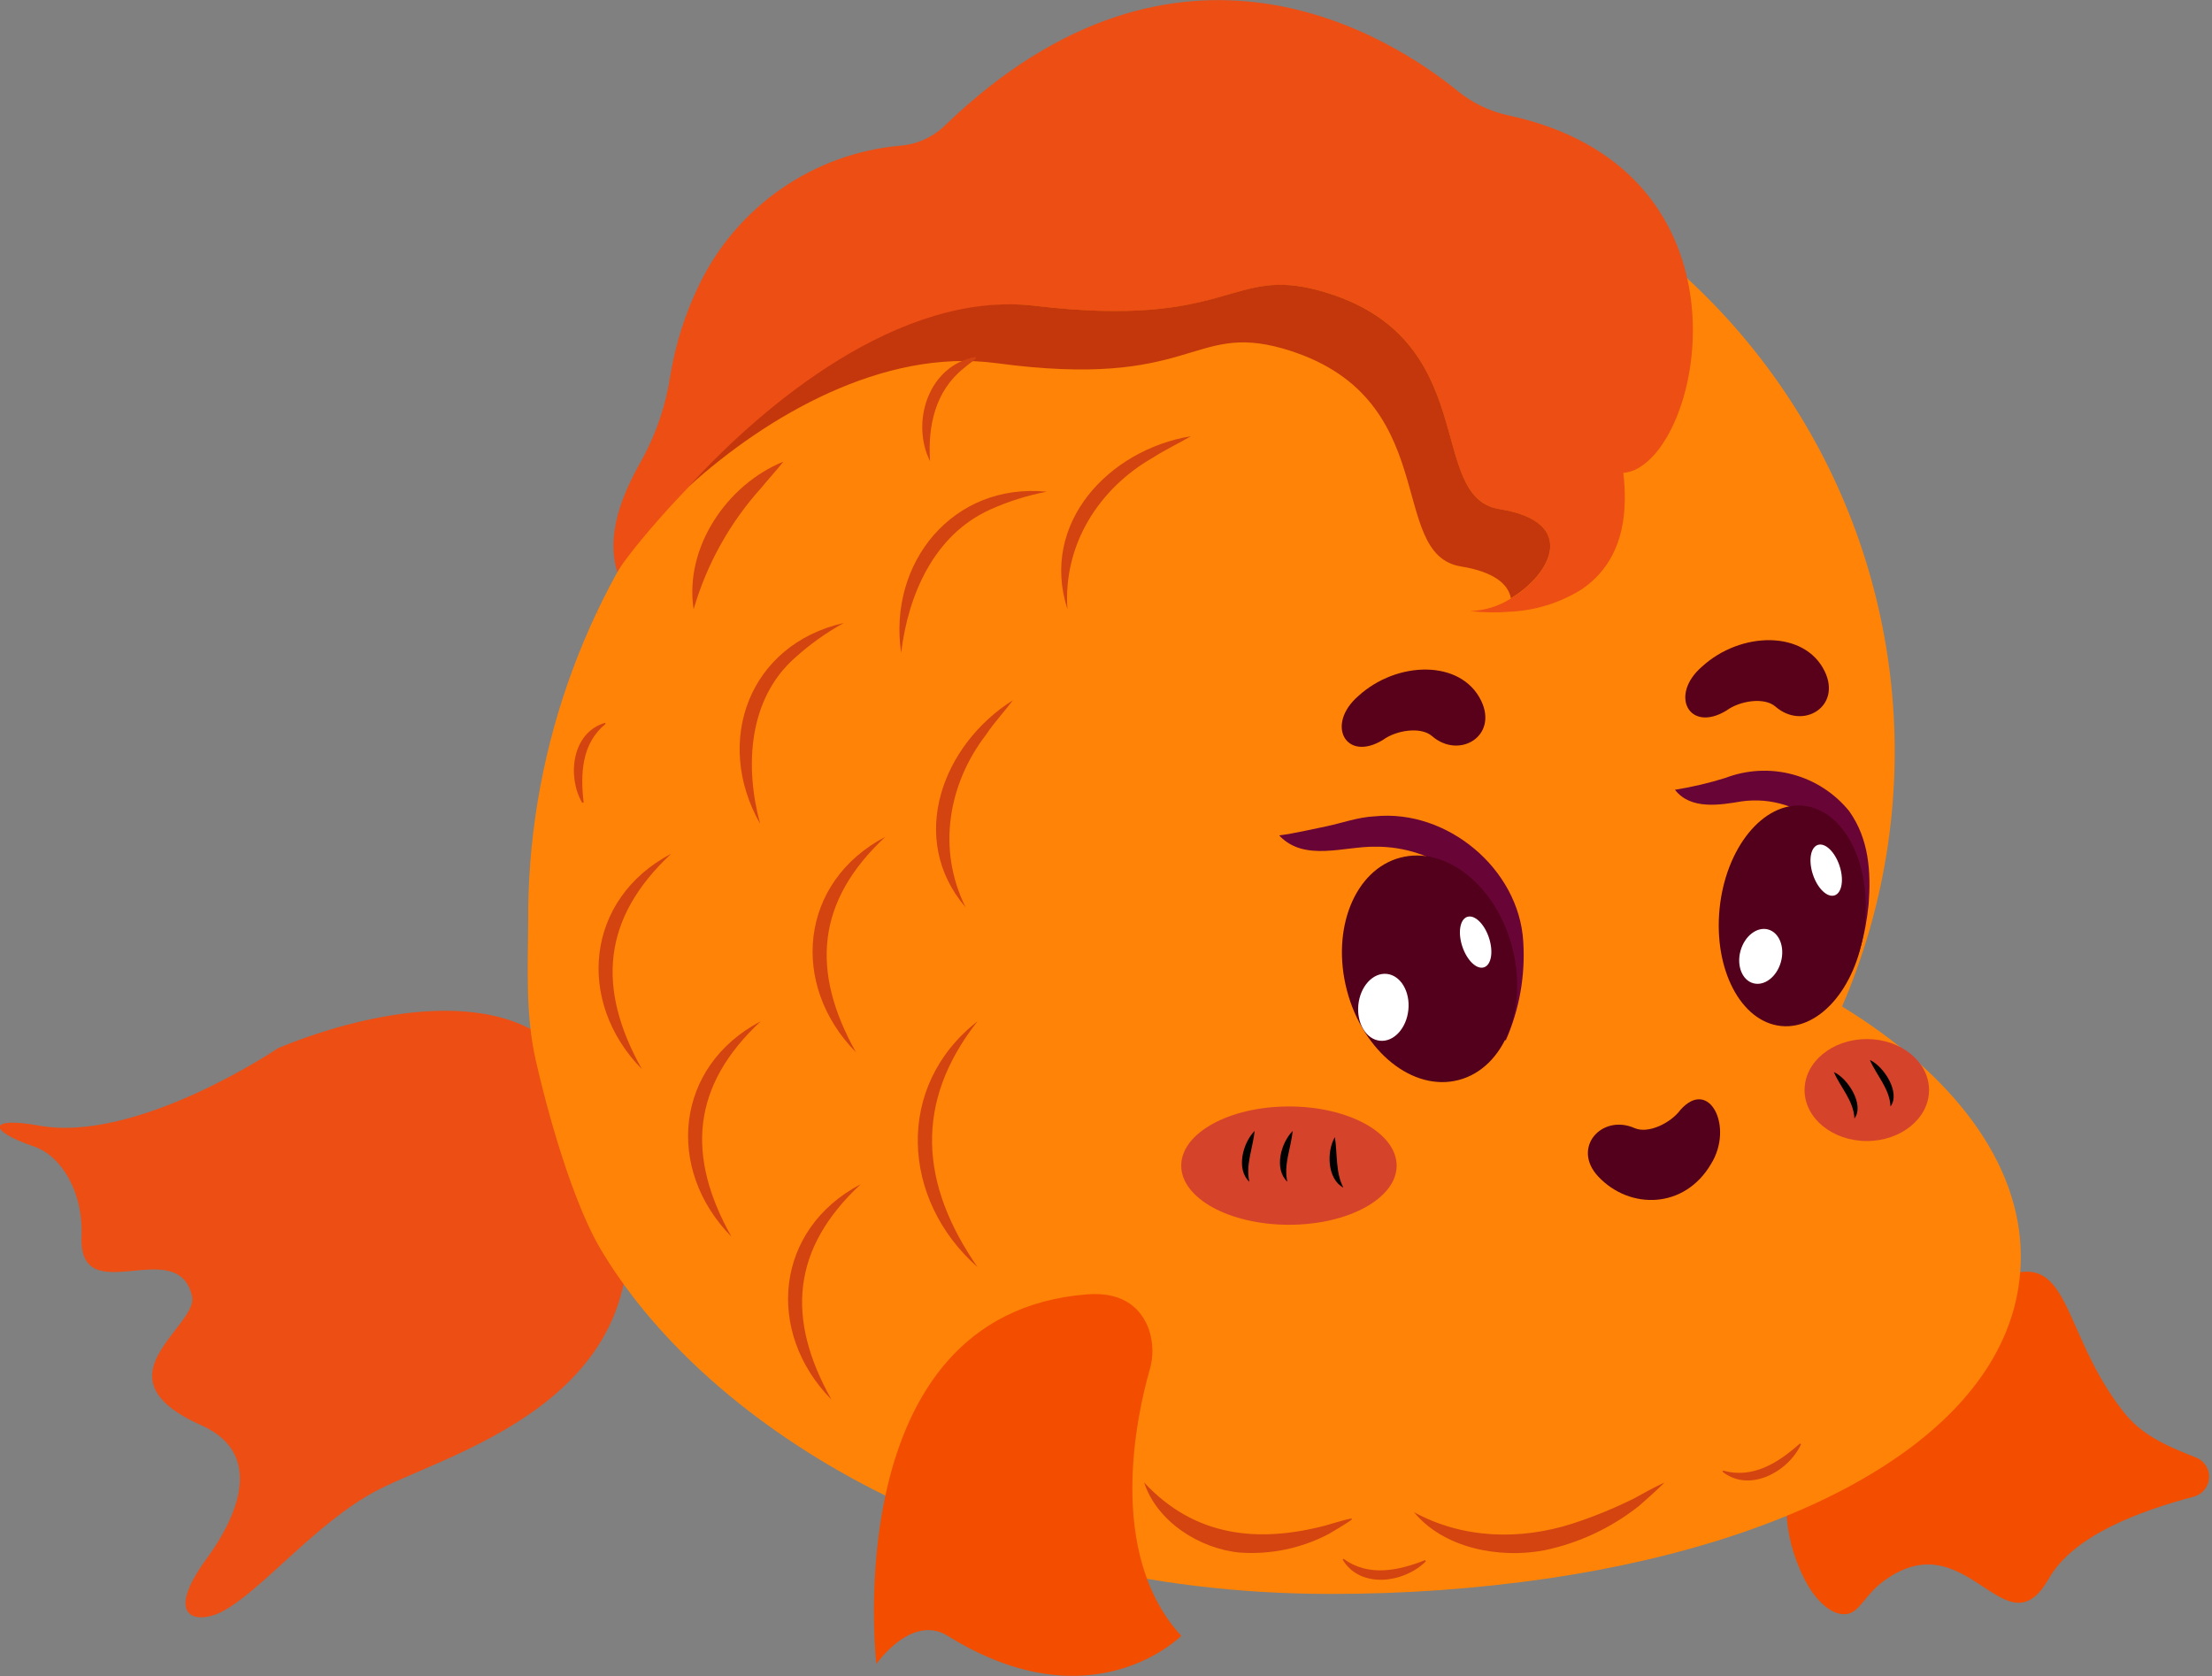 <svg width="322" height="244" viewBox="0 0 322 244" fill="none" xmlns="http://www.w3.org/2000/svg">
<rect x="0" y="0" width="322" height="244" fill="#808080" stroke="none"/>
<g clip-path="url(#clip0_151_536)">
<path d="M268.63 234.95C266.18 235.1 263.88 232.21 262.76 230.01C254.9 214.62 264.15 198.52 291.02 186.17C301.57 181.32 299.87 193.83 309.17 205.57C311.68 208.75 315.07 210.37 319.8 212.2C320.356 212.447 320.824 212.858 321.141 213.377C321.458 213.896 321.61 214.499 321.576 215.107C321.543 215.714 321.325 216.297 320.952 216.778C320.58 217.259 320.07 217.616 319.49 217.8C311.38 219.96 301.83 223.46 298.23 229.8C291.91 240.86 286.4 221.3 274.34 230.03C271.34 232.16 270.73 234.82 268.63 234.95Z" fill="#F34D00"/>
<path d="M54.95 216.9C45.88 221.62 37.84 231.9 32.04 234.72C28.63 236.35 23.78 235.56 29.99 226.99C31.8 224.49 40.55 212.42 29.23 207.42C18.65 202.69 22.23 197.85 25.33 193.83C26.86 191.83 28.28 190.12 27.95 188.66C25.85 179.45 11.35 191.08 11.87 179.85C12.14 173.79 9.08 168.23 4.87 166.85C-1.82 164.57 -1.82 162.47 5.77 163.85C20.05 166.37 40.42 152.6 40.42 152.6C40.42 152.6 62.14 142.9 76.28 149.31C80.282 151.088 83.506 154.252 85.36 158.22C106.33 201.29 67.11 210.56 54.95 216.9Z" fill="#ED4E14"/>
<path d="M294.17 182.89C294.17 207.02 264.83 223.89 225.48 229.73C214.943 231.262 204.308 232.021 193.66 232C139.42 232 101.73 206.08 87.36 181.7C84.13 176.21 80.6 165.7 78 154.38C76.49 147.79 76.84 141 76.89 134.24C76.89 133.56 76.89 132.88 76.89 132.24C77.203 108.259 85.795 85.123 101.21 66.75C119.55 44.83 149.94 15.75 182.15 15.75C197.668 15.748 212.943 19.602 226.602 26.966C240.261 34.329 251.877 44.972 260.404 57.937C268.932 70.901 274.104 85.782 275.456 101.241C276.808 116.699 274.297 132.252 268.15 146.5C284.2 156.32 294.15 169.16 294.17 182.89Z" fill="#FF8306"/>
<path d="M238.85 67.91C238.092 68.429 237.214 68.746 236.3 68.83C236.463 70.123 236.536 71.427 236.52 72.73C236.46 79.35 233.79 83.34 230.32 85.73C227.175 87.719 223.567 88.856 219.85 89.03C217.902 89.197 215.942 89.166 214 88.94C216.11 88.885 218.165 88.252 219.94 87.11C225.85 83.58 229.77 75.99 218.34 74.11C207.34 72.33 216.02 49.06 192.34 42.37C179.06 38.62 179.34 47.92 150.72 44.52C122.1 41.12 90.55 81.23 89.87 83.3C87.78 76.7 91.96 69.59 93.63 66.56C95.59 62.899 96.915 58.933 97.55 54.83C98.304 50.124 99.757 45.557 101.86 41.28C104.581 35.719 108.687 30.952 113.784 27.437C118.88 23.922 124.795 21.778 130.96 21.21C133.463 21.034 135.821 19.97 137.61 18.21C171.67 -14.58 202.55 5.42 212.23 13.27C214.357 15.005 216.866 16.212 219.55 16.79C254.55 24.3 248.74 61.55 238.85 67.91Z" fill="#ED4E14"/>
<path d="M219.94 87.08C219.56 85.01 217.47 83.23 212.68 82.45C201.68 80.67 210.36 57.45 186.68 50.71C173.4 46.96 173.68 56.71 145.06 52.86C128.55 50.63 111.55 60.6 100.3 70.78C110.88 59.16 130.93 42.16 150.68 44.51C179.34 47.91 179.02 38.61 192.3 42.36C216.02 49.05 207.38 72.36 218.3 74.1C229.77 75.96 225.85 83.55 219.94 87.08Z" fill="#C4370C"/>
<path d="M140.55 132.05C132.01 122.05 137.21 108.36 147.45 101.92C146.2 103.59 144.68 105.21 143.55 106.92C138.05 114.07 136.36 123.59 140.55 132.03V132.05Z" fill="#D34411"/>
<path d="M124.6 153.16C114.95 143.35 116.36 128.37 128.87 121.81C118.81 131.18 117.99 141.37 124.6 153.16Z" fill="#D34411"/>
<path d="M121.03 203.71C111.38 193.9 112.79 178.92 125.3 172.36C115.23 181.73 114.41 191.92 121.03 203.71Z" fill="#D34411"/>
<path d="M106.47 180C96.83 170.19 98.23 155.21 110.74 148.65C100.68 158.02 99.86 168.21 106.47 180Z" fill="#D34411"/>
<path d="M93.44 155.62C83.8 145.81 85.2 130.83 97.71 124.26C87.65 133.64 86.83 143.83 93.44 155.62Z" fill="#D34411"/>
<path d="M110.64 119.89C103.84 107.89 109.05 93.81 122.82 90.68C120.237 92.103 117.831 93.825 115.65 95.81C108.93 101.81 108.39 111.58 110.65 119.89H110.64Z" fill="#D34411"/>
<path d="M131.18 95.03C129.24 81.91 138.72 70.22 152.37 71.57C149.509 72.116 146.723 72.999 144.07 74.2C135.97 77.89 132.19 86.56 131.18 95.03Z" fill="#D34411"/>
<path d="M155.37 88.62C151.37 76.12 161.43 65.47 173.37 63.49C171.57 64.54 169.55 65.49 167.83 66.61C160 71.08 154.76 79.21 155.38 88.61L155.37 88.62Z" fill="#D34411"/>
<path d="M142.29 184.42C131.2 174.65 130.22 158.08 142.29 148.66C133 160.49 133.96 172.39 142.29 184.42Z" fill="#D34411"/>
<path d="M84.75 116.85C82.52 113.04 83.23 106.62 88.08 105.21L88.16 105.36C84.66 108.21 84.47 112.63 84.96 116.8L84.75 116.85Z" fill="#D34411"/>
<path d="M262.18 210.21C260.34 214.21 254.68 217.34 250.74 214.21L250.82 214.05C255.16 215.28 258.89 212.9 262.02 210.1L262.18 210.24V210.21Z" fill="#D34411"/>
<path d="M207.55 227.27C204.43 230.39 198.04 231.34 195.45 227.01L195.58 226.89C199.22 229.56 203.58 228.61 207.46 227.08L207.55 227.27Z" fill="#D34411"/>
<path d="M100.97 88.69C99.59 79.69 105.83 70.52 114.03 67.2C113.03 68.5 111.87 69.69 110.88 70.94C106.269 76.026 102.88 82.096 100.97 88.69Z" fill="#D34411"/>
<path d="M135.39 67.13C132.51 61.39 135.23 53.13 142 51.97L142.08 52.16C141.5 52.7 140.87 53.08 140.33 53.57C136.13 56.89 135.04 62.03 135.39 67.13Z" fill="#D34411"/>
<path d="M166.55 215.78C173.85 223.65 183.06 224.65 193 222.03C198 220.56 198 220.54 193.47 223.25C189.477 225.357 184.973 226.303 180.47 225.98C174.55 225.42 168.39 221.42 166.55 215.78Z" fill="#D34411"/>
<path d="M205.77 220.07C212.91 224 221.29 224.21 228.89 221.77C231.977 220.768 234.985 219.538 237.89 218.09C239.32 217.3 240.77 216.5 242.3 215.78C241.12 216.97 239.86 218.08 238.59 219.19C234.563 222.388 229.844 224.6 224.81 225.65C218.23 226.9 210.12 225.35 205.81 220.07H205.77Z" fill="#D34411"/>
<path d="M167.32 199.53C165.58 205.63 160.9 226.04 171.95 238.1C171.95 238.1 159.02 251.21 137.95 238.1C132.69 234.84 127.57 242.19 127.57 242.19C127.57 242.19 121.65 191.3 158.21 188.4C163.83 187.95 166.21 190.74 167.21 193.4C167.901 195.379 167.94 197.527 167.32 199.53Z" fill="#F34D00"/>
<path d="M86.9 88.85C86.9 89.01 86.99 89.18 87.04 89.35C86.942 89.202 86.893 89.027 86.9 88.85Z" fill="#C4370C"/>
<path d="M92.7 81C92.695 81.026 92.695 81.053 92.7 81.08C92.7 81.08 92.67 81.06 92.7 81Z" fill="#C4370C"/>
<path d="M87.04 89.35C87.036 89.376 87.036 89.403 87.04 89.43C87.04 89.43 87.01 89.42 87.04 89.35Z" fill="#C4370C"/>
<path d="M92.7 81C92.695 81.026 92.695 81.053 92.7 81.08C92.7 81.08 92.67 81.06 92.7 81Z" fill="#C4370C"/>
<path d="M92.7 81C92.695 81.026 92.695 81.053 92.7 81.08C92.7 81.08 92.67 81.06 92.7 81Z" fill="#ED4E14"/>
<path d="M186.26 121.59C188.43 121.31 190.93 120.71 193.01 120.29C195.32 119.81 197.69 118.93 200.12 118.82C210.64 117.74 221.12 126.45 221.74 137.06C222.056 141.981 221.185 146.906 219.2 151.42L218.2 151.15C218.91 146.53 219.32 141.87 218.42 137.58C217.609 133.386 215.276 129.639 211.87 127.06C208.515 124.55 204.43 123.208 200.24 123.24C195.66 123.16 189.9 125.49 186.24 121.63L186.26 121.59Z" fill="#680436"/>
<path d="M243.84 114.95C246.329 114.553 248.785 113.975 251.19 113.22C254.319 112.029 257.743 111.857 260.976 112.728C264.208 113.599 267.083 115.469 269.19 118.07C272.09 122.16 272.36 126.93 272.02 131.58C271.57 135.95 270.52 140.37 267.95 144.01L267.08 143.51C267.779 141.574 268.233 139.559 268.43 137.51C268.93 131.86 269.12 124.8 265.29 120.35C263.731 118.899 261.869 117.813 259.838 117.171C257.808 116.529 255.659 116.348 253.55 116.64C250.34 117.18 246.09 117.9 243.82 114.95H243.84Z" fill="#680436"/>
<path d="M212.344 157.196C218.984 155.454 222.466 146.797 220.122 137.859C217.777 128.922 210.493 123.089 203.853 124.831C197.213 126.573 193.731 135.23 196.075 144.168C198.42 153.105 205.704 158.938 212.344 157.196Z" fill="#52001B"/>
<path d="M271.473 134.381C272.369 125.529 268.36 117.874 262.52 117.282C256.679 116.691 251.217 123.388 250.321 132.24C249.425 141.092 253.434 148.747 259.275 149.338C265.116 149.93 270.577 143.233 271.473 134.381Z" fill="#52001B"/>
<path d="M216.029 140.796C217.098 140.441 217.418 138.508 216.743 136.48C216.069 134.452 214.655 133.097 213.586 133.452C212.517 133.808 212.197 135.74 212.872 137.768C213.547 139.796 214.96 141.152 216.029 140.796Z" fill="white"/>
<path d="M205.016 146.987C205.288 144.3 203.879 141.957 201.868 141.753C199.856 141.55 198.006 143.563 197.734 146.25C197.462 148.937 198.872 151.28 200.883 151.483C202.894 151.687 204.744 149.674 205.016 146.987Z" fill="white"/>
<path d="M267.062 130.325C268.131 129.969 268.451 128.037 267.777 126.009C267.102 123.98 265.688 122.625 264.619 122.98C263.55 123.336 263.231 125.268 263.905 127.296C264.58 129.324 265.993 130.68 267.062 130.325Z" fill="white"/>
<path d="M259.245 140.022C259.848 137.862 259.021 135.745 257.398 135.292C255.776 134.839 253.972 136.223 253.369 138.383C252.767 140.543 253.594 142.66 255.216 143.113C256.839 143.566 258.642 142.182 259.245 140.022Z" fill="white"/>
<path d="M251.32 103.42C245.9 106.73 242.94 101.19 247.75 97.04C253.36 91.89 262.68 91.68 265.61 97.69C268.13 102.86 262.43 106.29 258.47 102.86C256.84 101.42 253.24 102 251.32 103.42Z" fill="#59001A"/>
<path d="M201.31 107.7C195.89 111 192.93 105.46 197.73 101.31C203.35 96.17 212.67 95.96 215.6 101.97C218.12 107.14 212.42 110.57 208.46 107.14C206.83 105.72 203.23 106.28 201.31 107.7Z" fill="#59001A"/>
<path d="M244.62 161.55C248.82 156.8 252.43 164.04 249.07 169.42C245.22 176 237.24 176.12 232.66 171.25C228.73 167.06 233.16 162.09 237.95 164.2C239.93 165.07 243.2 163.47 244.62 161.55Z" fill="#52001B"/>
<path d="M187.63 178.27C196.29 178.27 203.31 174.415 203.31 169.66C203.31 164.905 196.29 161.05 187.63 161.05C178.97 161.05 171.95 164.905 171.95 169.66C171.95 174.415 178.97 178.27 187.63 178.27Z" fill="#D6432B"/>
<path d="M195.55 172.86C193.17 171.6 193.11 167.53 194.32 165.51C194.7 168 194.4 170.64 195.55 172.86Z" fill="#020202"/>
<path d="M187.4 172.01C185.4 170.11 186.48 166.32 188.18 164.61C187.92 167.11 186.83 169.54 187.4 172.01Z" fill="#020202"/>
<path d="M181.87 172.01C179.87 170.15 180.95 166.29 182.64 164.61C182.38 167.11 181.3 169.54 181.87 172.01Z" fill="#020202"/>
<path d="M271.75 166.08C276.754 166.08 280.81 162.758 280.81 158.66C280.81 154.562 276.754 151.24 271.75 151.24C266.746 151.24 262.69 154.562 262.69 158.66C262.69 162.758 266.746 166.08 271.75 166.08Z" fill="#D6432B"/>
<path d="M269.95 162.8C269.83 160.21 267.95 158.34 266.95 156.04C268.95 156.91 271.46 160.78 269.95 162.8Z" fill="#020202"/>
<path d="M275.2 161.05C275.08 158.46 273.2 156.59 272.2 154.29C274.2 155.17 276.71 159.03 275.2 161.05Z" fill="#020202"/>
</g>
<defs>
<clipPath id="clip0_151_536">
<rect width="321.68" height="243.92" fill="white"/>
</clipPath>
</defs>
</svg>
